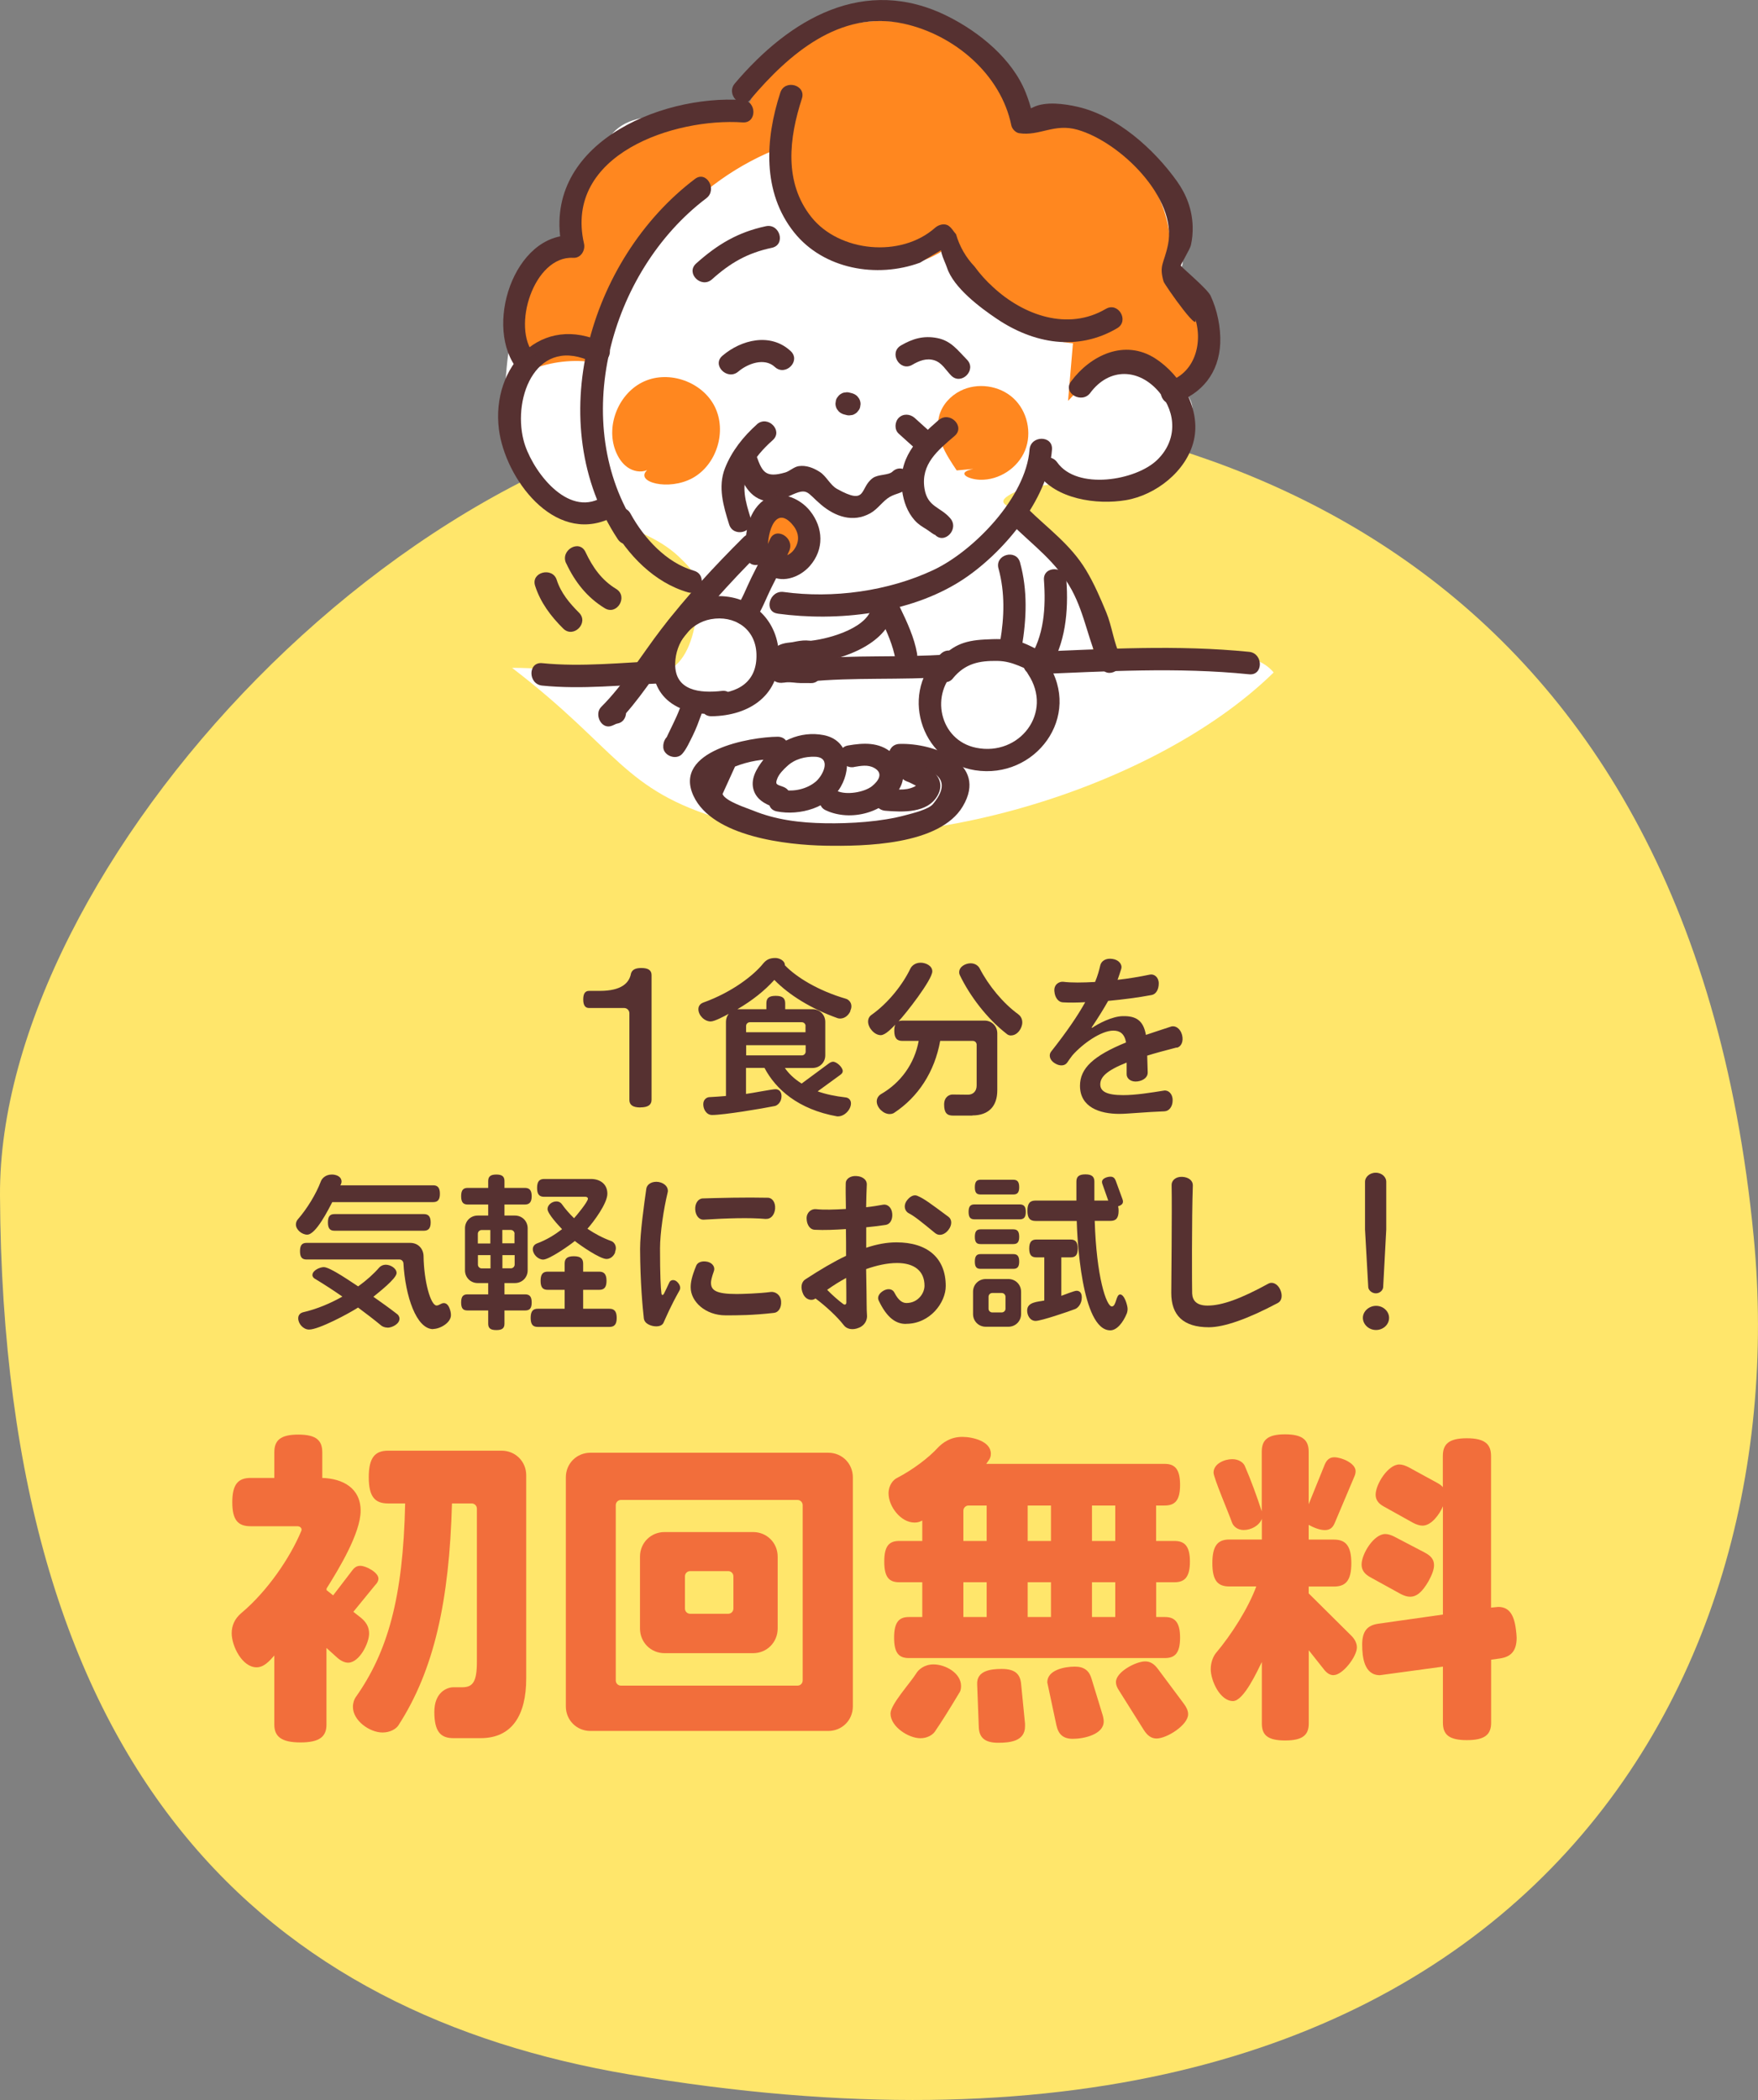 <?xml version="1.0" encoding="UTF-8"?>
<svg xmlns="http://www.w3.org/2000/svg" width="205.33" height="245.17" viewBox="0 0 205.33 245.17">
  <rect x="0" y="0" width="205.33" height="245.17" fill="#808080" stroke="none"/>
  <defs>
    <style>
      .cls-1 {
        stroke: #ff871f;
        stroke-miterlimit: 10;
        stroke-width: 2px;
      }

      .cls-1, .cls-2, .cls-3 {
        fill: #ff871f;
      }

      .cls-4 {
        fill: #fff;
      }

      .cls-4, .cls-5 {
        fill-rule: evenodd;
      }

      .cls-6 {
        fill: #f26e3b;
      }

      .cls-7 {
        isolation: isolate;
      }

      .cls-8 {
        fill: #563131;
      }

      .cls-3 {
        mix-blend-mode: multiply;
      }

      .cls-5 {
        fill: #ffe66b;
      }
    </style>
  </defs>
  <g class="cls-7">
    <g id="_レイヤー_2" data-name="レイヤー_2">
      <g id="_コンテンツ" data-name="コンテンツ">
        <g>
          <path class="cls-5" d="M95.75,46.82c44.92-.83,101.44,18.11,109.08,97.6,5.18,53.91-29.54,115.04-131.34,97.76C31.76,235.1.34,207.88,0,139.55-.19,101.37,48.39,47.7,95.75,46.82Z"/>
          <g>
            <path class="cls-6" d="M43.87,184.99l-2.6,3.18.88.69c.61.5.96,1.07.96,1.84,0,1.15-1.15,3.41-2.45,3.41-.42,0-.88-.23-1.3-.61l-1.23-1.11v8.96c0,1.38-.8,2.07-3.03,2.07s-3.06-.69-3.06-2.07v-8.08c-.54.61-1.19,1.38-2.07,1.38-1.69,0-2.91-2.49-2.91-3.98,0-.92.38-1.72,1.11-2.34,3.07-2.57,5.71-6.47,7.01-9.58.04-.08.04-.12.04-.19,0-.19-.19-.38-.5-.38h-5.44c-1.46,0-2.15-.69-2.15-2.8s.69-2.84,2.15-2.84h2.76v-2.99c0-1.38.69-2.07,2.8-2.07s2.8.69,2.8,2.07v2.99c2.41.08,4.48,1.19,4.48,3.83s-2.61,6.9-3.98,9.08v.19l.77.61,2.26-2.95c.27-.35.54-.5.92-.5.65,0,2.11.77,2.11,1.49,0,.23-.11.46-.31.69ZM56.13,202.92h-3.18c-1.49,0-2.22-.77-2.22-3.07s1.49-2.87,2.22-2.87h1.03c1.26,0,1.72-.65,1.72-2.99v-17.86c0-.34-.27-.61-.61-.61h-2.3c-.31,11.34-2.07,19.46-6.28,25.94-.27.38-.92.8-1.84.8-1.49,0-3.45-1.38-3.45-2.99,0-.46.15-.88.31-1.11,3.72-5.25,5.56-11.57,5.79-22.64h-1.99c-1.53,0-2.26-.77-2.26-3.06s.73-3.1,2.26-3.1h13.26c1.61,0,2.87,1.26,2.87,2.87v23.72c0,4.29-1.65,6.97-5.33,6.97Z"/>
            <path class="cls-6" d="M96.74,202.08h-27.78c-1.61,0-2.87-1.26-2.87-2.87v-26.74c0-1.61,1.26-2.87,2.87-2.87h27.78c1.61,0,2.87,1.26,2.87,2.87v26.74c0,1.61-1.26,2.87-2.87,2.87ZM93.75,175.72c0-.34-.27-.61-.61-.61h-20.61c-.34,0-.61.27-.61.61v20.46c0,.35.27.61.61.61h20.61c.35,0,.61-.27.61-.61v-20.46ZM87.96,193h-10.34c-1.61,0-2.87-1.27-2.87-2.88v-8.39c0-1.61,1.26-2.87,2.87-2.87h10.34c1.61,0,2.87,1.26,2.87,2.87v8.39c0,1.61-1.26,2.88-2.87,2.88ZM85.66,184.03c0-.34-.27-.61-.61-.61h-4.44c-.34,0-.61.27-.61.61v3.76c0,.34.27.61.61.61h4.44c.34,0,.61-.27.61-.61v-3.76Z"/>
            <path class="cls-6" d="M137.19,184.72h-2.15v4.06h1.03c1.15,0,1.76.61,1.76,2.41s-.61,2.38-1.76,2.38h-29.92c-1.15,0-1.72-.57-1.72-2.38s.57-2.41,1.72-2.41h1.57v-4.06h-2.68c-1.19,0-1.76-.57-1.76-2.41s.57-2.41,1.76-2.41h2.68v-2.38s-.08.04-.11.04c-.19.12-.46.19-.8.19-1.61,0-3.03-1.88-3.03-3.41,0-.96.57-1.61,1-1.8,1.84-.96,3.68-2.34,4.79-3.56.5-.5,1.38-1.23,2.83-1.23,1.19,0,3.33.5,3.33,1.96,0,.57-.27.77-.54,1.19h20.84c1.19,0,1.8.61,1.8,2.45s-.61,2.41-1.8,2.41h-1v4.14h2.15c1.19,0,1.8.61,1.8,2.41s-.61,2.41-1.8,2.41ZM112.06,197.6c-1.19,1.99-2.11,3.45-2.87,4.56-.27.38-.88.77-1.69.77-1.38,0-3.49-1.34-3.49-2.88,0-1.07,2.3-3.56,2.99-4.67.27-.46.96-1.07,2.03-1.07,1.38,0,3.22,1,3.22,2.53,0,.35-.08.61-.19.77ZM115.24,175.76h-2.11c-.34,0-.61.27-.61.61v3.53h2.72v-4.14ZM115.24,184.72h-2.72v4.06h2.72v-4.06ZM116.58,203.46c-1.61,0-2.22-.65-2.26-1.84l-.19-4.98c-.08-1.61,1.61-1.8,2.87-1.8,1.57,0,2.15.61,2.26,1.72l.46,4.67v.31c0,1.76-1.8,1.92-3.14,1.92ZM122.75,175.76h-2.72v4.14h2.72v-4.14ZM122.75,184.72h-2.72v4.06h2.72v-4.06ZM125.31,203c-1.15,0-1.69-.54-1.92-1.57l-1.07-5.02c0-1.46,2.03-1.84,3.22-1.84,1.11,0,1.69.5,1.95,1.42l1.3,4.25c.08.27.12.54.12.73,0,1.53-2.34,2.03-3.6,2.03ZM130.26,175.76h-2.72v4.14h2.72v-4.14ZM130.26,184.72h-2.72v4.06h2.72v-4.06ZM135.08,202.96c-.61,0-1.07-.34-1.49-1l-2.91-4.63c-.23-.35-.34-.65-.34-.96,0-1.19,2.34-2.41,3.41-2.41.61,0,1.07.31,1.49.88l3.03,4.06c.31.42.5.8.5,1.23,0,1.26-2.49,2.83-3.68,2.83Z"/>
            <path class="cls-6" d="M155.77,195.57c-.42,0-.8-.23-1.15-.69l-1.76-2.22v8.54c0,1.34-.69,1.99-2.76,1.99s-2.72-.65-2.72-1.99v-7.17c-.5,1-2.11,4.56-3.37,4.56-1.53,0-2.6-2.41-2.6-3.72,0-.84.31-1.49.57-1.84,1.88-2.22,3.83-5.32,4.75-7.82h-3.14c-1.34,0-1.99-.65-1.99-2.72s.65-2.76,1.99-2.76h3.79v-2.41c-.31.8-1.26,1.3-2.11,1.3s-1.26-.54-1.38-.88c-.34-1-2.15-5.21-2.15-5.82,0-1.03,1.26-1.57,2.18-1.57.8,0,1.3.42,1.46.77.69,1.57,1.46,3.68,1.99,5.33v-6.97c0-1.34.65-2.03,2.72-2.03s2.76.69,2.76,2.03v6.13l1.88-4.64c.23-.54.57-.84,1.11-.84.84,0,2.49.69,2.49,1.61,0,.19-.04.42-.15.65l-2.3,5.44c-.23.54-.57.8-1.15.8-.61,0-1.34-.31-1.88-.61v1.72h2.95c1.34,0,2.03.69,2.03,2.76s-.69,2.72-2.03,2.72h-2.95v.8l4.98,4.94c.42.42.65.88.65,1.38,0,1.04-1.65,3.22-2.72,3.22ZM166.84,184.61c-.73,1.26-1.38,1.8-2.15,1.8-.35,0-.69-.12-1.07-.31l-3.56-1.96c-.69-.38-1.03-.84-1.03-1.49,0-1.23,1.42-3.56,2.76-3.56.34,0,.69.12,1.07.31l3.52,1.84c.73.38,1.11.8,1.11,1.49,0,.5-.23,1.11-.65,1.88ZM175.23,193.61l-1.07.15v7.36c0,1.38-.73,2.03-2.83,2.03s-2.8-.65-2.8-2.03v-6.55l-7.36,1c-1.84,0-2.07-2.11-2.07-3.56,0-1.61.61-2.26,1.88-2.45l7.55-1.07v-12.64c-.38.92-1.34,2.26-2.38,2.26-.34,0-.69-.12-1.07-.31l-3.45-1.92c-.65-.35-.96-.8-.96-1.38,0-1.23,1.46-3.53,2.76-3.53.34,0,.69.12,1.07.31l3.37,1.84c.27.15.5.31.65.5v-3.64c0-1.38.69-2.07,2.8-2.07s2.83.69,2.83,2.07v17.7l.84-.08c1.15,0,1.84.73,2.07,2.68.04.35.08.65.08.92,0,1.57-.69,2.22-1.92,2.41Z"/>
          </g>
          <g>
            <path class="cls-8" d="M74.8,129.29c-.93,0-1.29-.32-1.29-.89v-10.11c0-.34-.28-.61-.61-.61h-4.09c-.44,0-.69-.28-.69-1.01,0-.69.24-.99.69-.99h1.25c2.51,0,3.44-.91,3.64-2.04.14-.43.51-.63,1.21-.63.85,0,1.19.3,1.19.83v14.55c0,.57-.38.89-1.29.89Z"/>
            <path class="cls-8" d="M99.33,118.04c-.32.67-.83.87-1.21.87-.12,0-.2-.02-.28-.04-3.16-1.13-5.7-2.73-7.4-4.47-1.13,1.25-2.55,2.39-4.31,3.42h3.38v-.67c0-.59.26-.89,1.09-.89s1.11.3,1.11.89v.67h3.2c.83,0,1.48.65,1.48,1.48v3.9c0,.83-.65,1.48-1.48,1.48h-3.24c.44.65,1.11,1.29,1.96,1.82l3.18-2.35c.16-.12.34-.2.49-.2.42,0,1.13.65,1.13,1.09,0,.18-.1.32-.32.47l-2.61,1.9c.95.34,2.06.57,3.28.71.24.02.61.22.61.69,0,.73-.75,1.52-1.5,1.52h-.12c-4.55-.81-7.18-3.18-8.48-5.66h-2.16v3.04c.69-.08,3.01-.55,3.46-.55.28,0,.69.18.69.81,0,.73-.51,1.09-.77,1.15-1.58.32-5.97,1.05-7.34,1.05-.65,0-1.03-.65-1.03-1.25s.44-.81.67-.83c.69-.04,1.34-.08,1.98-.14v-8.66c0-.36.12-.67.32-.93-.44.24-1.64.89-2.1.89-.73,0-1.44-.71-1.44-1.44,0-.44.32-.67.53-.75,3.5-1.25,5.99-3.28,7-4.53.34-.41.69-.69,1.46-.69.45,0,1.11.3,1.11.83v.02c1.32,1.38,3.88,2.97,7.16,3.92.24.08.61.36.61.87,0,.16-.04.34-.14.55ZM94.09,119.78c0-.24-.2-.44-.44-.44h-6.07c-.24,0-.44.2-.44.44v.73h6.94v-.73ZM94.09,122.02h-6.94v1.19h6.51c.24,0,.44-.2.44-.44v-.75Z"/>
            <path class="cls-8" d="M113.57,130.24h-2.27c-.69,0-1.03-.32-1.03-1.29,0-.91.63-1.17.97-1.17l1.82.02c.57,0,1.01-.38,1.01-1.07v-4.77c0-.24-.2-.44-.44-.44h-3.82c-.65,3.62-2.57,6.55-5.38,8.4-.12.08-.3.14-.53.14-.73,0-1.5-.75-1.5-1.48,0-.42.28-.71.47-.83,2.33-1.33,3.94-3.56,4.43-6.23h-1.9c-.63,0-.95-.3-.95-1.19,0-.3.04-.54.12-.71-.38.38-1.15,1.23-1.7,1.23-.73,0-1.48-.85-1.48-1.58,0-.34.14-.61.4-.79,1.98-1.4,3.66-3.56,4.55-5.42.14-.28.53-.67,1.19-.67.57,0,1.36.34,1.36,1.01,0,.99-3.14,5-3.94,5.83.14-.06.28-.08.46-.08h9.59c.83,0,1.48.65,1.48,1.48v6.66c0,1.86-1.01,2.93-2.91,2.93ZM118.1,120.89c-.22,0-.4-.08-.51-.18-2.35-1.82-4.33-4.47-5.48-6.86-.04-.08-.08-.2-.08-.34,0-.67.75-1.05,1.34-1.05s.93.36,1.05.59c1.03,2,2.73,4.07,4.51,5.36.22.16.47.47.47.95,0,.69-.57,1.52-1.31,1.52Z"/>
            <path class="cls-8" d="M137.43,122.29c-1.33.34-2.47.65-3.44.95.02.65.04,1.38.06,1.96.02.52-.45.95-1.19,1.05-.75.1-1.27-.32-1.27-.83v-1.37c-2.45.97-3.08,1.74-3.08,2.55s.73,1.25,2.67,1.25c1.48,0,3.22-.28,4.77-.53.51-.08,1.03.38,1.01,1.15,0,.73-.42,1.25-.95,1.27-2.21.08-4.29.3-5.28.3-2.31,0-4.59-.79-4.59-3.28,0-2.04,1.56-3.5,5.38-5.06-.18-1.03-.73-1.38-1.48-1.38-1.46,0-3.62,1.56-4.79,2.89-.2.28-.42.55-.61.85-.28.39-.87.44-1.46.06-.59-.36-.71-.97-.42-1.34,1.84-2.33,3.12-4.21,3.99-5.78-.99.06-1.9.06-2.61.02-.51-.02-.93-.53-.99-1.29-.08-.77.53-1.17,1.05-1.11.95.12,2.25.1,3.7.02.3-.71.47-1.34.61-1.94.12-.51.65-.87,1.42-.75.75.1,1.17.65,1.03,1.15-.14.46-.28.87-.43,1.29,1.27-.14,2.57-.36,3.78-.61.51-.1,1.03.32,1.03,1.03s-.32,1.25-.81,1.35c-1.58.3-3.38.53-5.1.69-.49.87-1.11,1.88-1.94,3.12l.08.02c.67-.46,2.33-1.36,3.62-1.36,1.48-.02,2.35.49,2.65,2.19.89-.29,1.86-.63,2.93-.97.51-.16,1.09.22,1.29.97.2.77-.1,1.38-.61,1.5Z"/>
            <path class="cls-8" d="M50.58,140.34h-11.77c-.42.79-1.9,3.8-2.93,3.8-.61,0-1.32-.57-1.32-1.19,0-.26.12-.47.22-.59,1.09-1.25,2.14-2.97,2.69-4.43.1-.3.51-.81,1.29-.81.49,0,1.13.22,1.13.83,0,.14-.06.3-.14.43h10.84c.51,0,.79.26.79.99s-.28.97-.79.97ZM45.26,154.99c-.32,0-.57-.12-.71-.22-.83-.69-1.76-1.4-2.73-2.12-1.03.67-4.57,2.57-5.72,2.57-.67,0-1.27-.67-1.27-1.32,0-.44.32-.63.53-.69,1.7-.39,3.26-1.07,4.63-1.84-1.11-.77-2.21-1.48-3.24-2.1-.12-.08-.26-.22-.26-.41,0-.55.87-.93,1.33-.93.75,0,3.3,1.8,4.01,2.25.99-.71,1.84-1.48,2.47-2.21.14-.16.42-.32.77-.32.51,0,1.25.4,1.25.97,0,.65-2.18,2.33-2.71,2.77.95.67,1.9,1.34,2.77,2.02.14.1.28.3.28.54,0,.61-.85,1.05-1.4,1.05ZM50.6,155.17c-1.98,0-3.26-3.86-3.48-7.69-.02-.24-.22-.44-.45-.44h-10.86c-.51,0-.77-.24-.77-.97s.26-.97.77-.97h12.1c.99,0,1.54.75,1.56,1.52.04,2.98.83,5.79,1.52,5.79.32,0,.51-.28.85-.28.26,0,.49.18.65.57.12.3.18.57.18.83,0,.91-1.29,1.62-2.08,1.62ZM49.51,143.68h-10.44c-.51,0-.77-.24-.77-.97s.26-.97.77-.97h10.44c.51,0,.79.26.79.97s-.28.97-.79.97Z"/>
            <path class="cls-8" d="M61.33,152.99h-2.41v1.54c0,.51-.24.75-.95.75s-.95-.24-.95-.75v-1.54h-2.41c-.51,0-.75-.22-.75-.93s.24-.95.75-.95h2.41v-1.32h-1.23c-.83,0-1.48-.65-1.48-1.48v-4.92c0-.83.65-1.48,1.48-1.48h1.23v-1.29h-2.39c-.51,0-.77-.24-.77-.97s.26-.97.77-.97h2.39v-.79c0-.51.24-.77.95-.77s.95.26.95.77v.79h2.39c.51,0,.79.26.79.97s-.28.97-.79.97h-2.39v1.29h1.23c.83,0,1.48.65,1.48,1.48v4.92c0,.83-.65,1.48-1.48,1.48h-1.23v1.32h2.41c.51,0,.77.24.77.95s-.26.93-.77.93ZM57.28,143.6h-1.03c-.24,0-.44.2-.44.44v1.13h1.46v-1.56ZM57.28,146.53h-1.46v1.11c0,.24.2.44.44.44h1.03v-1.54ZM60.1,144.03c0-.24-.2-.44-.44-.44h-.99v1.56h1.42v-1.13ZM60.1,146.53h-1.42v1.54h.99c.24,0,.44-.2.44-.44v-1.11ZM71.18,154.91h-8.37c-.55,0-.83-.26-.83-1.05s.28-1.07.83-1.07h3.14v-2.21h-1.98c-.55,0-.83-.26-.83-1.05s.28-1.07.83-1.07h1.98v-.93c0-.57.26-.87,1.07-.87s1.09.3,1.09.87v.93h1.88c.55,0,.85.28.85,1.07s-.3,1.05-.85,1.05h-1.88v2.21h3.07c.55,0,.85.28.85,1.07s-.3,1.05-.85,1.05ZM71.85,146.21c-.24.59-.69.77-1.01.77-.77,0-3.08-1.6-3.7-2.1-.59.49-2.99,2.17-3.7,2.17-.59,0-1.21-.61-1.21-1.22,0-.36.26-.57.45-.65,1.13-.41,2.12-1.03,2.97-1.68-.4-.42-1.7-1.8-1.7-2.35,0-.49.53-.89,1.03-.89.32,0,.53.16.63.3.42.59.91,1.15,1.44,1.66.28-.3,1.62-1.92,1.62-2.28,0-.12-.12-.22-.28-.22h-4.83c-.55,0-.83-.26-.83-1.03s.28-1.05.83-1.05h5.46c1.07,0,1.92.59,1.92,1.72s-1.6,3.28-2.33,4.09c.87.59,1.82,1.09,2.79,1.44.22.08.53.36.53.83,0,.14-.04.3-.1.47Z"/>
            <path class="cls-8" d="M77.5,154.42c-.16.36-.65.51-1.27.38-.59-.14-.97-.44-1.03-.87-.14-1.25-.42-4.15-.44-8.11,0-1.88.47-5.24.73-7.06.08-.51.67-.89,1.44-.77.77.14,1.19.69,1.05,1.23-.47,1.92-.89,4.77-.89,6.53,0,3.16.08,4.61.16,5.22.02.26.18.28.3.06.2-.39.42-.87.63-1.32.14-.3.57-.38.91-.06.34.34.44.69.28.99-1.05,1.86-1.56,3.1-1.88,3.8ZM90.42,153.27c-2.55.29-4.27.29-5.66.29-2.41,0-4.09-1.64-4.09-3.26,0-.54.08-1.15.65-2.55.16-.38.67-.59,1.33-.44.63.16.89.67.73,1.09-.26.71-.34,1.15-.34,1.34,0,.87.53,1.33,3.01,1.33.53,0,2.67-.06,3.97-.24.51-.06,1.15.3,1.21,1.09.06.73-.3,1.29-.81,1.35ZM89.47,142.31c-1.96-.18-4.71-.08-7.28.08-.49.04-.95-.44-.99-1.19-.04-.73.36-1.27.87-1.29,1.84-.06,5.04-.14,7.61-.08.51,0,.91.53.85,1.3-.08.77-.55,1.21-1.07,1.17Z"/>
            <path class="cls-8" d="M105.8,154.56c-1.15,0-2.21-.69-3.18-2.75-.18-.39.06-.85.61-1.15.53-.28,1.03-.16,1.23.24.51,1.01,1.01,1.22,1.42,1.22,1.31,0,2.1-1.11,2.1-2.02,0-1.7-1.17-2.65-3.2-2.65-1.17,0-2.39.28-3.62.71.04,2.08.06,3.7.06,4.05,0,.59.02,1.03.04,1.3.06.51-.2,1.21-.95,1.5-.75.32-1.44.14-1.76-.3-.77-1.01-2.18-2.29-3.3-3.12-.42.32-1.11.18-1.44-.51-.34-.73-.22-1.4.22-1.7,1.76-1.15,3.34-2.08,4.79-2.77,0-1.05,0-2.1-.02-3.12-1.25.08-2.51.14-3.66.08-.51-.02-.91-.55-.93-1.3-.02-.73.55-1.15,1.07-1.11.93.1,2.2.06,3.52-.02-.02-1.23-.04-2.29-.02-3.01,0-.47.51-.89,1.27-.83.73.04,1.21.47,1.19.97-.04.75-.06,1.68-.08,2.67.75-.08,1.44-.2,2-.3.47-.08.99.3,1.05,1.05.06.71-.26,1.23-.75,1.31-.63.1-1.42.2-2.29.28v2.39c1.25-.42,2.41-.63,3.54-.63,3.56,0,5.75,1.78,5.75,5.1,0,1.92-1.82,4.41-4.63,4.41ZM98.82,149.2c-.77.41-1.52.89-2.21,1.38.55.57,1.34,1.27,1.88,1.66.2.14.36.04.36-.18,0-.71,0-1.72-.02-2.87ZM109.26,143.99c-1.68-1.38-2.47-2.02-3.12-2.35-.4-.2-.65-.77-.3-1.37.36-.55.87-.85,1.29-.67.81.34,1.48.85,3.64,2.45.42.3.46.95,0,1.54-.47.61-1.11.71-1.5.4Z"/>
            <path class="cls-8" d="M119.1,142.35h-5.28c-.47,0-.69-.22-.69-.87s.22-.87.69-.87h5.28c.47,0,.71.22.71.87s-.24.87-.71.87ZM117.78,154.89h-2.65c-.83,0-1.48-.65-1.48-1.48v-2.61c0-.83.65-1.48,1.48-1.48h2.65c.83,0,1.48.65,1.48,1.48v2.61c0,.83-.65,1.48-1.48,1.48ZM118.35,139.45h-3.82c-.46,0-.67-.2-.67-.85s.22-.87.67-.87h3.82c.46,0,.69.22.69.87s-.24.85-.69.85ZM118.35,145.24h-3.82c-.46,0-.67-.2-.67-.85s.22-.87.67-.87h3.82c.46,0,.69.22.69.87s-.24.85-.69.85ZM118.35,148.13h-3.82c-.46,0-.67-.2-.67-.85s.22-.87.67-.87h3.82c.46,0,.69.22.69.87s-.24.85-.69.85ZM117.44,151.39c0-.24-.2-.44-.44-.44h-1.11c-.24,0-.43.2-.43.44v1.4c0,.24.2.43.43.43h1.11c.24,0,.44-.2.44-.43v-1.4ZM125.61,152.81c-.83.32-4.01,1.4-4.65,1.4s-.99-.63-.99-1.21c0-1.03,1.27-1.01,2-1.17v-5.04h-.93c-.55,0-.83-.26-.83-1.03s.28-1.05.83-1.05h4.01c.55,0,.83.28.83,1.05s-.28,1.03-.83,1.03h-1.09v4.49c.36-.12,1.5-.59,1.78-.59s.61.16.61.75v.04c0,.77-.49,1.23-.75,1.33ZM131.62,153.31c-.46,1.13-1.19,2-1.94,2-3.4,0-3.88-11.09-3.92-12.77h-4.81c-.63,0-.95-.3-.95-1.19s.32-1.19.95-1.19h4.77v-2.21c0-.55.26-.85,1.05-.85s1.05.3,1.05.85v2.21h1.62l-.67-1.9c-.04-.1-.06-.18-.06-.28,0-.42.63-.61.99-.61.32,0,.49.16.61.46l.79,2.16c.04.1.06.2.06.29,0,.24-.16.42-.57.55.04.14.06.32.06.51,0,.89-.32,1.19-.95,1.19h-1.84c.2,6.54,1.36,9.99,2,9.99.53,0,.47-1.4.97-1.4s.87,1.29.87,1.68c0,.22-.04.39-.08.51Z"/>
            <path class="cls-8" d="M149.24,152.12c-3.54,1.88-6.29,2.83-8.05,2.83-3.01,0-4.39-1.42-4.39-4.01,0-.87.1-9.67.04-12.58-.02-.53.47-1.01,1.25-.97.77.04,1.25.47,1.23,1.01-.14,3.66-.1,12.22-.08,12.6.04.85.53,1.42,1.8,1.42,1.68,0,3.88-.79,7.12-2.57.44-.24,1.05.02,1.36.69.32.71.18,1.35-.28,1.58Z"/>
            <path class="cls-8" d="M160.72,155.27c-.89,0-1.54-.69-1.54-1.42,0-.77.73-1.4,1.54-1.4.85,0,1.52.65,1.52,1.4,0,.83-.73,1.42-1.52,1.42ZM161.55,150.28c-.02.32-.36.71-.85.71s-.87-.39-.89-.71l-.38-6.74v-5.6c0-.47.49-1.03,1.25-1.03s1.23.55,1.23,1.03v5.6l-.36,6.74Z"/>
          </g>
          <g>
            <path class="cls-4" d="M61.54,40.83c-2.99-5.28.37-13.5,6.43-13.53.96,0-1.34-4.93-.45-5.28,2.14-.84,2.31-3.76,3.5-5.73,2.78-4.61,10.56-1.72,15.71-3.3,3.96-1.21,6.98-8,10.19-10.6,3.22-2.6,13.08,1.23,16.81,3.04,4.83,2.34,2.25,5.3,6.38,8.73,2.01,1.67,10.41-1.38,13.05,4.23,2,4.25,7.62,14.14,3.52,13.18-4.34-1.02,3.49.12,4.51,5.64.22,1.16-3.79,7.83-2.88,8.59,2.78,2.29-.92,7.47-3.58,9.9-2.66,2.42-8.76.47-12.33.9-1.62.2-3.31.39-4.67,1.29-2.15,1.41,2.72,1.42,3.25,3.93s3.71,5.16,5.59,6.91c5.2,4.82-5.96,11.22,10.74,7.92,3.39-.67,9.28-.83,11.45,1.86-14.43,14.12-44.83,22.9-64.2,17.21-11.91-3.5-12.23-8.15-24.75-17.75,5.25-.04,8.7,1.09,13.96,1.05,1.49-.01,3.04-.04,4.34-.77,2.29-1.3,2.93-4.25,3.34-6.86.18-1.17.36-2.39,0-3.51-.37-1.15-1.27-2.04-2.14-2.87-4.95-4.73-14.59-4.65-18.34-10.38-3.75-5.73-1.4-17.68,1.15-24.02"/>
            <g>
              <path class="cls-1" d="M91.14,16.18c-10.8,3.97-19.2,13.87-21.37,25.17-2.74-.46-5.62-.15-8.19.91-2-4.91,1.07-11.21,6.16-12.67-.19-4.99,2.12-10.02,6.03-13.13,3.91-3.11,9.33-4.22,14.15-2.9,2.5-6.33,9.4-10.62,16.18-10.06s12.89,5.9,14.33,12.55c4.53-1.26,9.69.03,13.09,3.28s4.93,8.34,3.88,12.93c2.47.97,4.34,3.35,4.69,5.98.35,2.63-.82,5.42-2.94,7.01-2.2-3.74-8.19-4.41-11.16-1.24.14-1.62.28-3.24.41-4.86-6.89-.24-13.37-5.14-15.48-11.7-3.78,3.22-9.6,3.78-13.92,1.34-4.32-2.44-6.84-7.72-5.88-12.6Z"/>
              <path class="cls-2" d="M92.05,65.78c-1.17.15-2.41-.43-3.04-1.43-1-1.56-.22-3.95,1.51-4.6,1.73-.65,3.91.69,4.09,2.53.18,1.84-1.74,3.58-2.56,3.5Z"/>
              <path class="cls-2" d="M75.57,54.89c-.75.31-1.64.12-2.3-.35s-1.1-1.19-1.39-1.94c-1.14-3.01.43-6.77,3.37-8.08s6.79.07,8.23,2.95c1.44,2.88.23,6.79-2.59,8.34-2.82,1.55-6.78.46-5.32-.91Z"/>
              <path class="cls-3" d="M113.7,54.74c-.65.06-1.31.12-1.96.18-.64-.96-1.29-1.93-1.72-3-.43-1.07-.62-2.28-.32-3.39.34-1.26,1.3-2.31,2.47-2.9,1.98-1,4.56-.64,6.19.86,1.63,1.5,2.2,4.05,1.36,6.1s-3.02,3.48-5.24,3.42c-1.39-.04-2.92-.82-.79-1.27Z"/>
              <g>
                <path class="cls-8" d="M127.34,45.87c2.22-2.99,5.73-2.88,8.08-.05,2.01,2.43,2.07,5.62-.27,7.88-2.49,2.41-9.35,3.56-11.67.28-.96-1.36-3.23-.06-2.26,1.32,2.1,2.97,6.85,3.67,10.29,3.09s7.06-3.34,7.92-6.94-1.41-7.62-4.51-9.61c-3.56-2.28-7.54-.39-9.83,2.7-1,1.35,1.27,2.66,2.26,1.32h0Z"/>
                <path class="cls-8" d="M90.83,71.64c6.98.95,15.38.03,21.43-3.85,4.79-3.07,10.17-9.41,10.61-15.31.12-1.68-2.49-1.67-2.62,0-.41,5.56-6.53,11.86-11.24,14.07-5.29,2.48-11.73,3.35-17.49,2.56-1.65-.22-2.36,2.3-.7,2.52h0Z"/>
                <path class="cls-8" d="M81.17,20.89c-12.44,9.41-17.91,28.6-9.02,42.05.92,1.4,3.19.09,2.26-1.32-8.02-12.13-3.25-29.9,8.08-38.47,1.33-1,.02-3.28-1.32-2.26h0Z"/>
                <path class="cls-8" d="M70.58,40.06c-7.33-3.64-13.23,2.71-12.31,10.05.72,5.71,6.39,13.42,12.92,10.45,1.53-.69.2-2.95-1.32-2.26-3.99,1.81-7.92-3.74-8.72-6.9-1.31-5.16,1.62-12.32,8.1-9.09,1.5.75,2.83-1.51,1.32-2.26h0Z"/>
                <path class="cls-8" d="M91.14,10.81c-1.77,5.42-2.14,11.62,1.61,16.32,3.43,4.29,9.63,5.39,14.7,3.54.1-.04,3.02-1.83,3.11-1.8-1.34-.46-.24,1.52.05,2.39.78,2.35,3.88,4.66,5.83,5.97,4.31,2.9,9.44,3.8,14.04,1.09,1.45-.85.14-3.11-1.32-2.26-4.45,2.62-9.64.73-13.16-2.53-.81-.73-1.54-1.54-2.18-2.42-1.02-1.07-1.74-2.33-2.16-3.77-.31-.33-.44-.66-.84-.96-.48-.36-1.19-.15-1.59.2-4.01,3.57-11.21,2.84-14.46-1.23s-2.6-9.27-1.11-13.84c.52-1.6-2-2.29-2.52-.7h0Z"/>
                <path class="cls-8" d="M86.74,11.68c-9.79-.67-23.8,5.34-21.05,17.47l1.26-1.66c-6.95-.4-10.58,10.86-6.4,15.75,1.1,1.28,2.94-.58,1.85-1.85-2.7-3.16-.05-11.55,4.55-11.29.89.05,1.44-.87,1.26-1.66-2.38-10.47,10.63-14.7,18.53-14.15,1.68.12,1.67-2.5,0-2.62h0Z"/>
                <path class="cls-8" d="M87.66,11.59c4.45-5.25,10.41-10.46,17.88-8.83,5.91,1.29,11.37,5.92,12.58,11.88.08.4.5.85.91.91,2.4.37,4.09-1.19,6.83-.4,4.96,1.42,11.68,7.96,10.56,13.41-.47,2.27-1.07,2.36-.52,4.3.1.37,4.92,7.22,3.48,3.74,1.23,2.94.41,6.86-2.9,7.92-1.6.51-.91,3.04.7,2.52,3.22-1.03,5.19-3.54,5.34-6.95.08-1.83-.35-3.92-1.13-5.57-.38-.81-3.45-3.35-3.47-3.51-.02-.15,1.05-1.87,1.17-2.37.17-.73.23-1.47.21-2.22-.06-1.95-.72-3.7-1.84-5.27-2.67-3.74-7-7.63-11.59-8.68-1.52-.35-3.78-.67-5.23.07-.86.44-1.27.09-.64.65,1.14,1.01-.1-2.13-.2-2.38-1.56-3.92-5.39-7.05-9.09-8.9-9.74-4.88-18.49.29-24.89,7.84-1.08,1.28.76,3.14,1.85,1.85h0Z"/>
                <path class="cls-8" d="M118.12,61.16c2.58,2.56,5.26,4.41,7.06,7.72,1.56,2.88,1.98,6.16,3.4,9.01.75,1.51,3.01.18,2.26-1.32s-.96-3.46-1.63-5.08-1.42-3.37-2.37-4.94c-1.82-3.01-4.43-4.82-6.88-7.24-1.2-1.19-3.05.66-1.85,1.85h0Z"/>
                <path class="cls-8" d="M120.77,78.72c8.39-.34,16.75-.85,25.13,0,1.67.17,1.66-2.45,0-2.62-8.37-.84-16.74-.34-25.13,0-1.68.07-1.69,2.68,0,2.62h0Z"/>
                <path class="cls-8" d="M94.33,79.58c5.44-.54,10.9-.16,16.35-.56,1.67-.12,1.68-2.74,0-2.62-5.45.4-10.91.02-16.35.56-1.66.16-1.68,2.78,0,2.62h0Z"/>
                <path class="cls-8" d="M63.32,80.04c4.66.47,9.42-.08,14.09-.27,1.68-.07,1.69-2.69,0-2.62-4.66.19-9.43.74-14.09.27-1.67-.17-1.66,2.45,0,2.62h0Z"/>
                <path class="cls-8" d="M116.62,66.36c.77,2.82.68,5.65.2,8.51-.28,1.65,2.24,2.35,2.52.7.56-3.33.7-6.62-.2-9.9-.44-1.62-2.97-.93-2.52.7h0Z"/>
                <path class="cls-8" d="M121.93,67.71c.23,3.17.04,6.56-1.78,9.27-.94,1.4,1.33,2.71,2.26,1.32,2.06-3.07,2.4-6.99,2.14-10.59-.12-1.67-2.74-1.68-2.62,0h0Z"/>
                <path class="cls-8" d="M109.94,76.28c-4.97,4.28-2.5,12.63,3.93,13.64,7.06,1.11,12.6-6.3,8.47-12.53-.93-1.4-3.19-.09-2.26,1.32,2.97,4.48-1,9.61-6.06,8.59-4.34-.87-5.47-6.39-2.23-9.17,1.28-1.1-.58-2.94-1.85-1.85h0Z"/>
                <path class="cls-8" d="M94.28,77.46c3.43-.21,8.9-1.93,9.99-5.65.47-1.62-2.05-2.31-2.52-.7-.7,2.38-5.4,3.61-7.46,3.73-1.67.1-1.68,2.72,0,2.62h0Z"/>
                <path class="cls-8" d="M102.88,72.29c.71,1.44,1.44,3.12,1.71,4.71s2.81.95,2.52-.7c-.31-1.82-1.17-3.69-1.97-5.34-.74-1.51-3-.19-2.26,1.32h0Z"/>
                <path class="cls-8" d="M86.23,43.38c1.07-.91,3.04-1.68,4.27-.54s3.08-.7,1.85-1.85c-2.35-2.19-5.77-1.34-7.97.54-1.28,1.09.57,2.94,1.85,1.85h0Z"/>
                <path class="cls-8" d="M106.55,42.59c.8-.47,1.66-.82,2.6-.52.88.29,1.32,1.14,1.94,1.77,1.18,1.2,3.03-.65,1.85-1.85-1.08-1.09-1.84-2.2-3.46-2.52s-2.91.08-4.25.86c-1.46.85-.14,3.11,1.32,2.26h0Z"/>
                <path class="cls-8" d="M98.54,48.37l.31.08c.17.05.35.06.52.02.17,0,.34-.06.49-.16.15-.08.27-.19.37-.34.12-.13.19-.27.23-.44l.05-.35c0-.24-.06-.46-.18-.66l-.2-.26c-.16-.16-.36-.27-.58-.34l-.31-.08c-.17-.05-.35-.06-.52-.02-.17,0-.34.06-.49.16-.15.08-.27.19-.37.34-.12.13-.19.27-.23.44l-.05.35c0,.24.06.46.18.66l.2.26c.16.16.36.27.58.34h0Z"/>
                <path class="cls-8" d="M88.4,49.55c-1.58,1.41-2.94,3.12-3.72,5.1-.86,2.18-.19,4.43.48,6.57.5,1.6,3.02.92,2.52-.7-.59-1.92-1.19-3.78-.22-5.68.69-1.35,1.66-2.45,2.79-3.45,1.26-1.12-.59-2.97-1.85-1.85h0Z"/>
                <path class="cls-8" d="M85.84,53.96c.66,1.82,1.36,4.02,3.49,4.51,1.1.25,1.94-.13,2.9-.58,2.16-1.01,1.92-.45,3.67,1.03,1.65,1.39,3.72,2.13,5.75,1,.88-.49,1.47-1.44,2.26-1.9s1.4-.37,2.18-1.11c1.22-1.16-.63-3.01-1.85-1.85-.47.45-1.66.29-2.3.75-1.59,1.15-.59,3.27-4.19,1.26-.78-.44-1.23-1.47-1.98-1.96s-1.61-.82-2.49-.69c-.56.09-1.05.59-1.57.74-2.31.67-2.68-.07-3.34-1.89-.57-1.57-3.1-.89-2.52.7h0Z"/>
                <path class="cls-8" d="M84.32,80.66c-2.52.29-5.53.02-5.46-3.2.05-2.46,1.72-4.72,4.16-5.17,2.75-.5,5.23,1.1,5.33,4.04.12,3.3-2.18,4.64-5.24,4.67-1.68.02-1.69,2.64,0,2.62,4.49-.06,8.09-2.52,7.86-7.29-.2-4.25-3.52-7.05-7.73-6.71-3.99.32-6.93,3.88-7,7.84-.08,4.68,4.02,6.29,8.08,5.82,1.65-.19,1.67-2.81,0-2.62h0Z"/>
                <path class="cls-8" d="M93.14,77.87c.72-.12,1.52-.17,2.12-.62.43-.32.71-.74.62-1.3-.07-.48-.43-.98-.94-1.09s-1.01-.12-1.54-.04c-.18.03-.35.05-.53.09-.1.02-.2.04-.31.06.12-.02.13-.02.02,0-.78.09-1.52.14-2.11.73-1.19,1.19.66,3.04,1.85,1.85-.3.13-.33.16-.1.08.16-.03.21-.04.13-.03.2-.03.41-.04.61-.06.41-.05.86-.23,1.28-.15l-.31-2.39c-.36.27-.97.27-1.5.36-.7.11-1.09.98-.91,1.61.2.74.91,1.03,1.61.91h0Z"/>
                <path class="cls-8" d="M89.93,62.97c-.65,1.52-1.43,2.97-2.16,4.45-.6,1.21-1.05,2.5-1.83,3.61l2.44.66v-.1c.16-1.68-2.45-1.67-2.61,0v.1c-.14,1.41,1.76,1.61,2.43.66.78-1.11,1.24-2.4,1.83-3.61.73-1.48,1.51-2.93,2.16-4.45s-1.6-2.87-2.26-1.32h0Z"/>
                <path class="cls-8" d="M86.85,62.71c-3.41,3.39-6.67,6.91-9.61,10.73-2.29,2.98-4.36,6.44-7.02,9.09-.86.85.01,2.71,1.27,2.19.38-.16.68-.28.94-.61,1.03-1.31-.81-3.17-1.85-1.85l.21-.06,1.27,2.19c2.56-2.54,4.48-5.78,6.69-8.6,3.09-3.96,6.37-7.67,9.94-11.22,1.2-1.19-.65-3.04-1.85-1.85h0Z"/>
                <path class="cls-8" d="M71.86,84.49c1.68,0,1.69-2.62,0-2.62s-1.69,2.62,0,2.62h0Z"/>
                <path class="cls-8" d="M79.42,82.66c-.5,1.37-1.22,2.6-1.78,3.93l.34-.58-.13.15,2.23.92v-.1c.07-.7-.64-1.31-1.3-1.31-.76,0-1.24.6-1.31,1.31v.1c-.11,1.11,1.5,1.75,2.22.92.5-.57.88-1.45,1.23-2.14.4-.81.71-1.67,1.02-2.52.58-1.58-1.95-2.26-2.52-.7h0Z"/>
                <path class="cls-8" d="M89.73,64.32c-.23-1.51.63-5.43,2.7-3.22.77.82,1.05,1.81.47,2.82-.21.36-.42.6-.78.81s-.93.16-.65.39c-1.29-1.06-3.16.78-1.85,1.85,1.54,1.26,3.75.49,4.97-.9,1.69-1.94,1.58-4.44.04-6.4-1.22-1.56-3.71-2.6-5.47-1.25-1.95,1.49-2.29,4.37-1.95,6.6.25,1.66,2.77.95,2.52-.7h0Z"/>
                <path class="cls-8" d="M71.37,61.28c1.93,3.51,5.07,6.75,8.98,7.87,1.62.47,2.31-2.06.7-2.52-3.22-.92-5.83-3.79-7.41-6.67-.81-1.48-3.07-.16-2.26,1.32h0Z"/>
                <path class="cls-8" d="M91.54,79.7c.53-.1.99-.03,1.52.02s1.1.01,1.65.03c1.27.05,1.82-1.86.66-2.44-.25-.12-.48-.23-.75-.3-1.62-.47-2.31,2.06-.7,2.52l.12.04.66-2.44c-1.29-.05-2.58-.19-3.86.04-.7.13-1.09.97-.91,1.61.2.73.91,1.04,1.61.91h0Z"/>
                <path class="cls-8" d="M111.3,79.19c1.42-1.73,3.06-2.07,5.22-2.03,1.81.03,3.09.91,4.72,1.52s2.26-1.94.7-2.52c-1.15-.43-2.02-1.08-3.24-1.34s-2.42-.23-3.71-.16c-2.47.13-3.92.73-5.53,2.68-1.06,1.29.78,3.15,1.85,1.85h0Z"/>
                <path class="cls-8" d="M90.84,86.01c-3.21.02-12.3,1.61-9.84,6.91,2.23,4.79,10.95,5.73,15.39,5.81s13.35-.03,16.06-4.59c3.02-5.07-3.41-7.42-7.39-7.29-1.68.06-1.69,2.67,0,2.62,1.56-.05,7.23.41,3.91,4.4-.52.63-2.38,1.08-3.21,1.3-2.82.77-6.43.99-9.38.94s-5.77-.39-8.47-1.5c-.69-.28-3.2-1.07-3.52-1.91l1.46-3.21c1.59-.62,3.25-.91,4.97-.86,1.68-.01,1.69-2.63,0-2.62h0Z"/>
                <path class="cls-8" d="M91.43,91.84c-.74-.26-.92-.26-.63-.98.2-.51.72-1.04,1.12-1.4.89-.84,2.1-1.16,3.31-1.11,1.9.09.93,2.15.05,2.9-1.02.86-2.55,1.21-3.84.96-1.64-.32-2.35,2.2-.7,2.52,2.67.52,6.06-.42,7.48-2.92,1.3-2.3.93-5.41-2.02-5.99-2.73-.53-5.4.71-7.03,2.86-.8,1.05-1.61,2.33-1.1,3.69.44,1.16,1.59,1.63,2.68,2,1.59.55,2.28-1.97.7-2.52h0Z"/>
                <path class="cls-8" d="M99.75,89.54c.79-.13,1.61-.3,2.35.11,1.12.61.51,1.52-.25,2.13-.91.72-2.98,1.07-4.08.56-1.52-.71-2.85,1.55-1.32,2.26,2.92,1.36,6.93.28,8.59-2.5.89-1.5.4-3.14-.9-4.23-1.49-1.25-3.28-1.15-5.08-.84-1.66.28-.95,2.8.7,2.52h0Z"/>
                <path class="cls-8" d="M105.93,91.23c.38.13.69.33,1.05.49.23.1.1.44.25.04s-.27,0-.43.08c-1.13.54-2.23.29-3.41.19-1.68-.14-1.67,2.47,0,2.62,2.03.17,4.98.32,6.14-1.82s-1.3-3.55-2.9-4.12-2.27,1.96-.7,2.52h0Z"/>
                <path class="cls-8" d="M66.13,65.76c1.02,2.18,2.44,3.99,4.51,5.25,1.44.87,2.76-1.39,1.32-2.26-1.7-1.03-2.74-2.53-3.58-4.31-.72-1.52-2.97-.2-2.26,1.32h0Z"/>
                <path class="cls-8" d="M62.5,68.39c.63,1.96,1.83,3.55,3.28,4.99,1.19,1.19,3.04-.66,1.85-1.85-1.12-1.12-2.12-2.31-2.61-3.84s-3.04-.91-2.52.7h0Z"/>
                <path class="cls-8" d="M83.16,32.61c2.15-1.93,4.15-3.08,6.99-3.68,1.65-.35.95-2.87-.7-2.52-3.28.7-5.66,2.13-8.14,4.35-1.26,1.13.6,2.97,1.85,1.85h0Z"/>
                <path class="cls-8" d="M104.97,50.63c.76.67,1.49,1.37,2.27,2.02.54.45,1.32.53,1.85,0,.46-.46.55-1.4,0-1.85-.78-.65-1.51-1.35-2.27-2.02-.53-.46-1.33-.52-1.85,0-.47.47-.53,1.38,0,1.85h0Z"/>
                <path class="cls-8" d="M109.64,49.03c-2.64,2.28-4.79,4.53-4.27,8.28.17,1.24.6,2.46,1.45,3.42.43.49.88.75,1.43,1.09.2.13,1.14.84.9.55,1.09,1.29,2.93-.57,1.85-1.85-1.14-1.35-2.67-1.3-3.02-3.47-.46-2.88,1.57-4.48,3.52-6.16,1.28-1.1-.58-2.95-1.85-1.85h0Z"/>
              </g>
            </g>
          </g>
        </g>
      </g>
    </g>
  </g>
</svg>